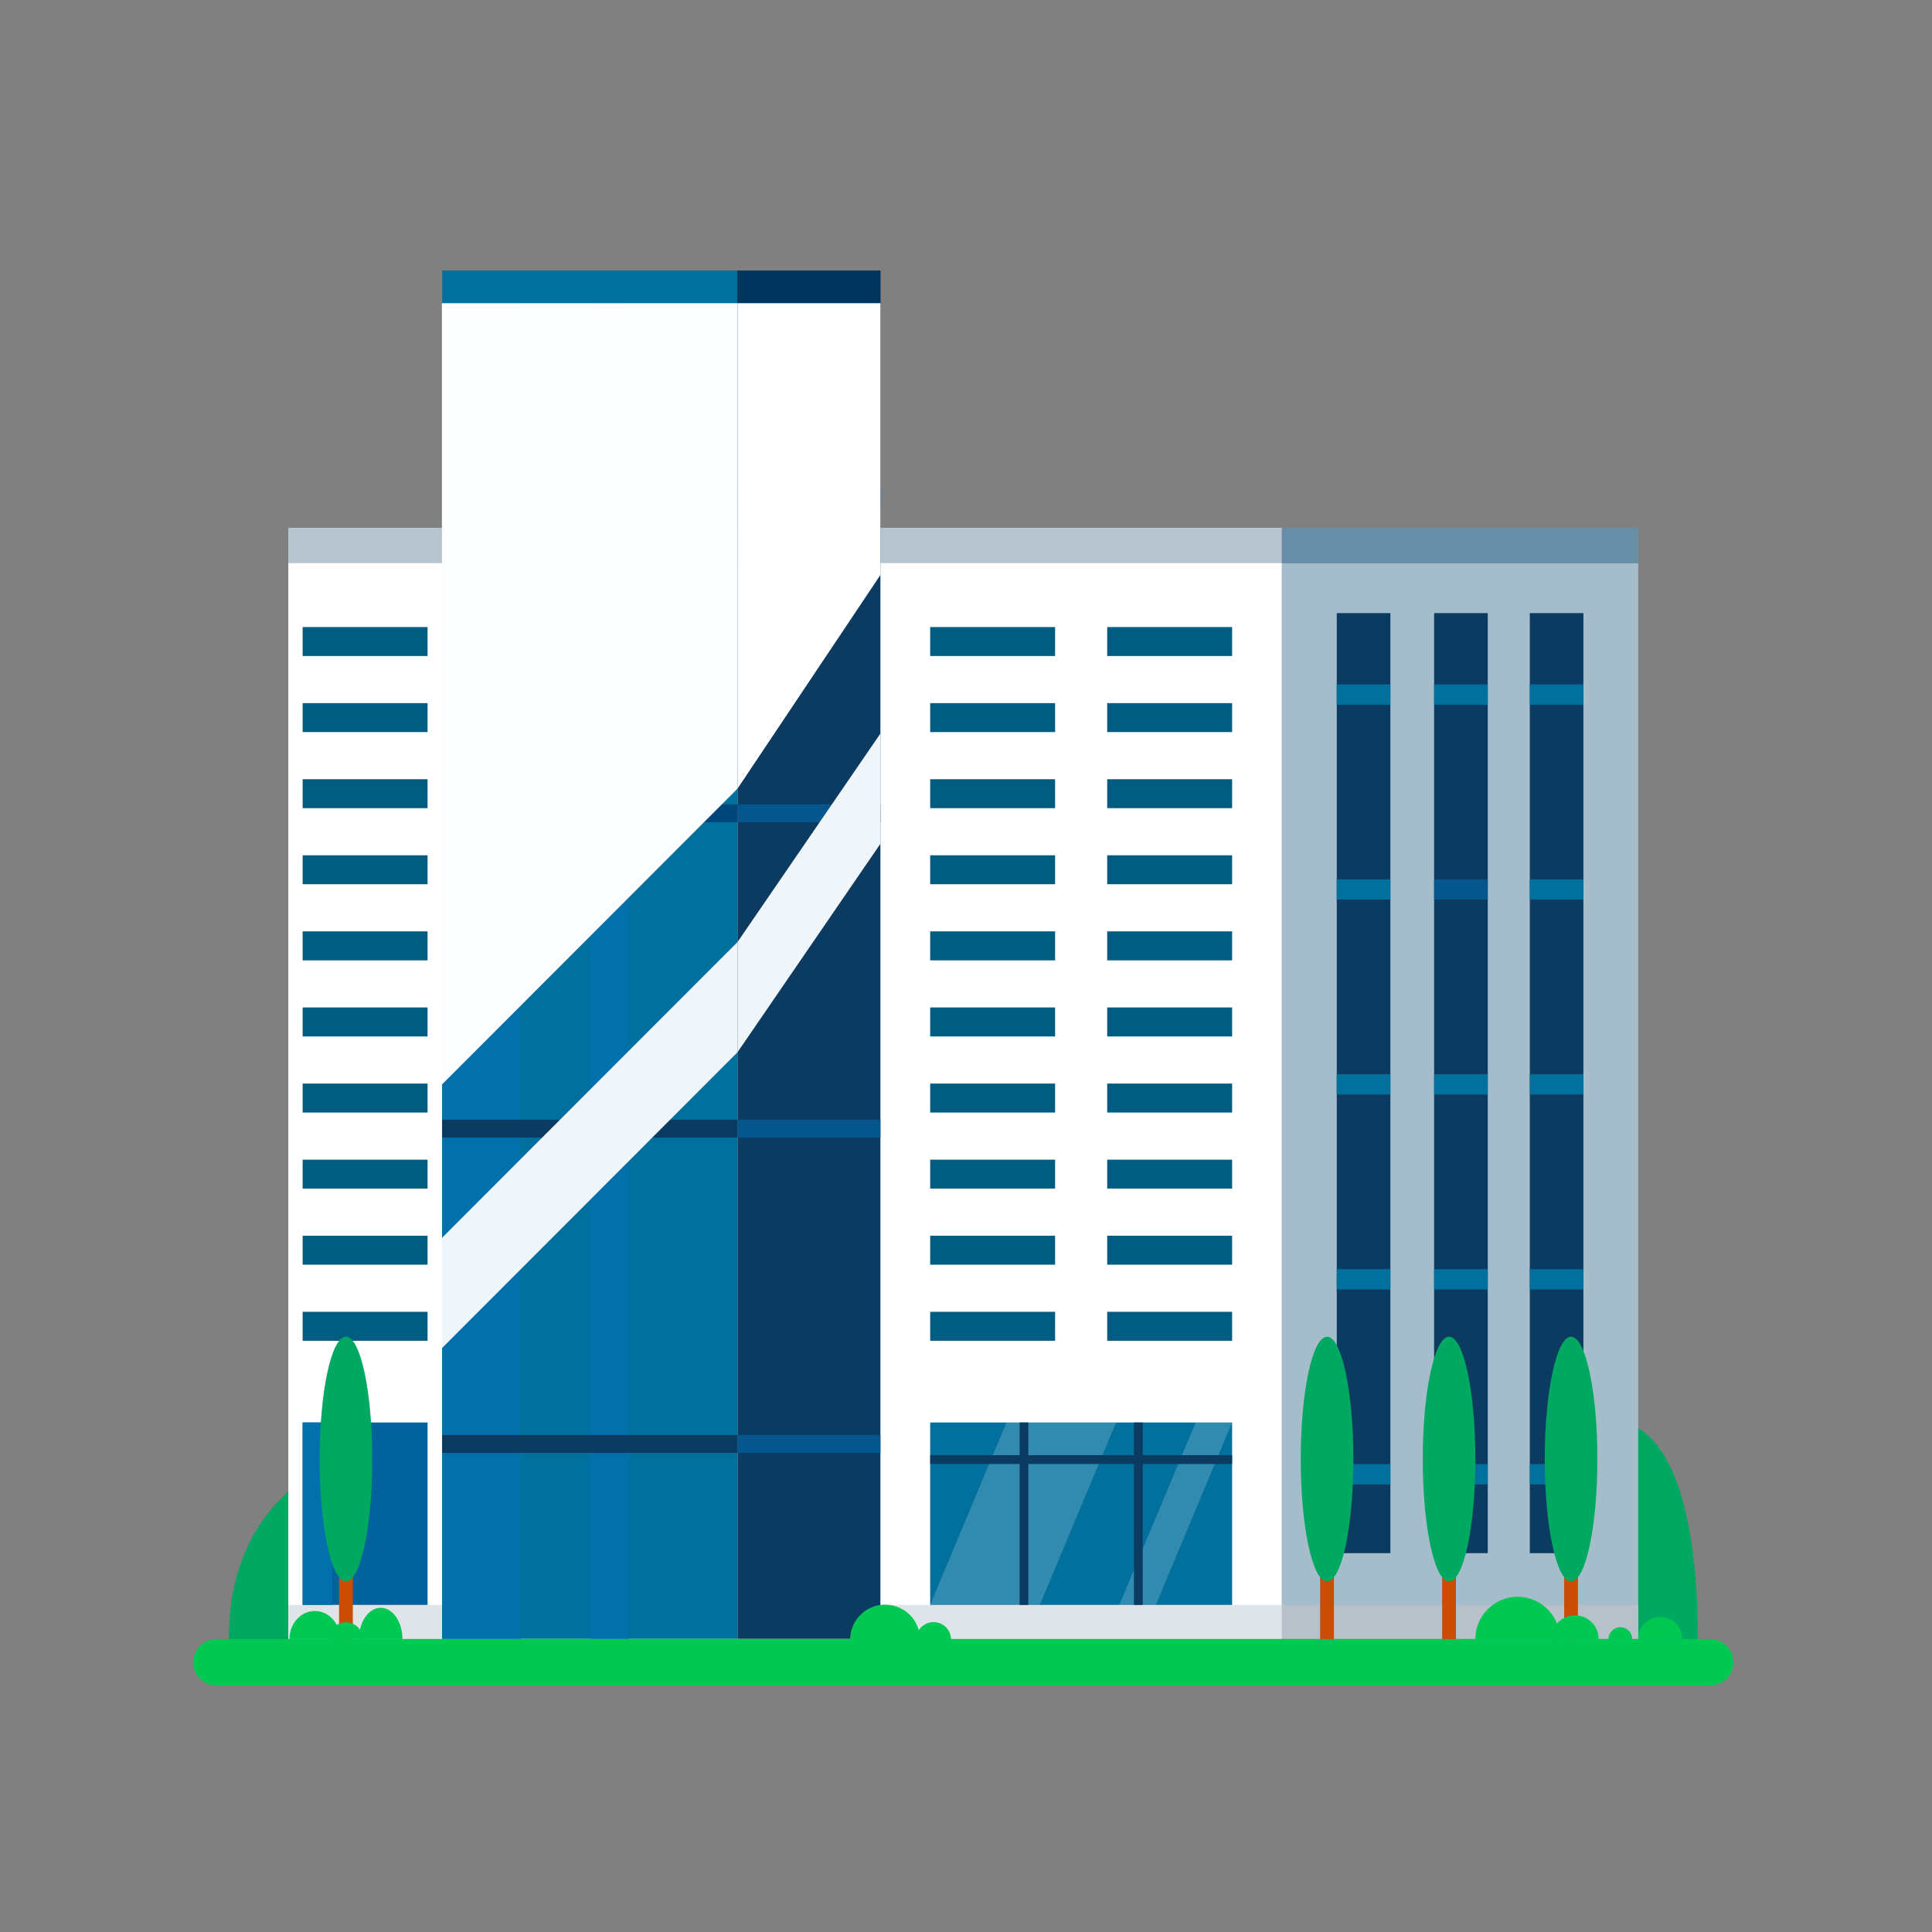 <svg width="50" height="50" viewBox="0 0 50 50" fill="none" xmlns="http://www.w3.org/2000/svg">
<rect x="0" y="0" width="50" height="50" fill="#808080" stroke="none"/>
<path fill-rule="evenodd" clip-rule="evenodd" d="M5.92 42.421H42.32H43.939C43.939 34.714 40.226 36.331 40.141 39.155C39.988 38.311 39.293 38.064 38.87 38.145C38.587 38.2 38.362 38.837 38.418 39.851C38.051 38.918 37.053 37.573 36.004 37.434C33.222 37.068 32.205 39.187 32.094 40.687C31.878 40.536 31.62 40.447 31.343 40.447C31.076 40.447 30.827 40.53 30.615 40.672C30.373 39.792 29.624 39.151 28.737 39.151C27.741 39.151 26.919 39.959 26.793 41.004C26.528 40.726 26.115 40.547 25.65 40.547C24.99 40.547 24.433 40.909 24.26 41.404C24.026 41.329 23.742 41.285 23.436 41.285C23.317 41.285 23.202 41.292 23.091 41.304C23.134 41.177 23.157 41.04 23.157 40.897C23.157 40.243 22.669 39.712 22.068 39.712C21.593 39.712 21.191 40.042 21.041 40.501C20.936 40.299 20.778 40.171 20.601 40.171C20.365 40.171 20.162 40.401 20.074 40.729C19.933 40.651 19.774 40.607 19.605 40.607C19.035 40.607 18.571 41.111 18.571 41.731C18.571 41.734 18.572 41.737 18.572 41.74C18.036 41.225 17.231 40.897 16.331 40.897C15.854 40.897 15.404 40.99 15.007 41.153C15.088 40.546 14.908 39.985 14.497 39.726C14.086 39.468 13.552 39.578 13.111 39.954C12.532 38.566 11.247 37.6 9.755 37.6C8.69 37.6 5.92 38.725 5.92 42.421Z" fill="#00A862"/>
<path fill-rule="evenodd" clip-rule="evenodd" d="M7.461 14.635H33.176V13.659H7.461V14.635Z" fill="#B6C4CF"/>
<path fill-rule="evenodd" clip-rule="evenodd" d="M7.461 42.412H33.176V14.574H7.461V42.412Z" fill="white"/>
<path fill-rule="evenodd" clip-rule="evenodd" d="M22.785 42.412H33.176V41.535H22.785V42.412Z" fill="#DFE4E8"/>
<path fill-rule="evenodd" clip-rule="evenodd" d="M7.461 42.412H11.443V41.535H7.461V42.412Z" fill="#DFE4E8"/>
<path fill-rule="evenodd" clip-rule="evenodd" d="M33.176 42.412H42.397V14.573H33.176V42.412Z" fill="#A5BCCB"/>
<path fill-rule="evenodd" clip-rule="evenodd" d="M33.176 42.412H42.397V41.535H33.176V42.412Z" fill="#B8C0C9"/>
<path fill-rule="evenodd" clip-rule="evenodd" d="M11.443 42.412H19.086V7.846H11.443V42.412Z" fill="#01709D"/>
<path fill-rule="evenodd" clip-rule="evenodd" d="M11.443 42.412H13.476V7.846H11.443V42.412Z" fill="#0270AB"/>
<path fill-rule="evenodd" clip-rule="evenodd" d="M15.265 42.412H16.281V7.846H15.265V42.412Z" fill="#0270AB"/>
<path fill-rule="evenodd" clip-rule="evenodd" d="M11.443 7.846H19.086V7H11.443V7.846Z" fill="#01709D"/>
<path fill-rule="evenodd" clip-rule="evenodd" d="M11.443 13.119H19.086V12.656H11.443V13.119Z" fill="#004679"/>
<path fill-rule="evenodd" clip-rule="evenodd" d="M11.443 21.28H19.086V20.817H11.443V21.28Z" fill="#004679"/>
<path fill-rule="evenodd" clip-rule="evenodd" d="M11.443 29.441H19.086V28.978H11.443V29.441Z" fill="#0C3B62"/>
<path fill-rule="evenodd" clip-rule="evenodd" d="M11.443 37.602H19.086V37.138H11.443V37.602Z" fill="#0C3B62"/>
<path fill-rule="evenodd" clip-rule="evenodd" d="M19.086 27.233L11.437 34.89V32.037L19.086 24.381V27.233Z" fill="#F0F5F9"/>
<path fill-rule="evenodd" clip-rule="evenodd" d="M19.086 20.411L11.437 28.068V7.846H19.086V20.411Z" fill="#FBFDFE"/>
<path fill-rule="evenodd" clip-rule="evenodd" d="M19.086 42.412H22.785V7H19.086V42.412Z" fill="#0C3B62"/>
<path fill-rule="evenodd" clip-rule="evenodd" d="M19.086 7.846H22.785V7H19.086V7.846Z" fill="#00355E"/>
<path fill-rule="evenodd" clip-rule="evenodd" d="M19.086 13.119H22.785V12.656H19.086V13.119Z" fill="#05568D"/>
<path fill-rule="evenodd" clip-rule="evenodd" d="M19.086 21.28H22.785V20.817H19.086V21.28Z" fill="#05568D"/>
<path fill-rule="evenodd" clip-rule="evenodd" d="M19.086 29.441H22.785V28.978H19.086V29.441Z" fill="#05568D"/>
<path fill-rule="evenodd" clip-rule="evenodd" d="M19.086 37.602H22.785V37.138H19.086V37.602Z" fill="#05568D"/>
<path fill-rule="evenodd" clip-rule="evenodd" d="M19.086 20.411L22.785 14.879V7.846H19.086V20.411Z" fill="white"/>
<path fill-rule="evenodd" clip-rule="evenodd" d="M19.086 24.381V27.233L22.785 21.837V18.984L19.086 24.381Z" fill="#F0F5F9"/>
<path fill-rule="evenodd" clip-rule="evenodd" d="M33.176 14.574H42.397V13.659H33.176V14.574Z" fill="#668EA7"/>
<path fill-rule="evenodd" clip-rule="evenodd" d="M24.073 41.535H31.887V36.814H24.073V41.535Z" fill="#01709D"/>
<path opacity="0.2" fill-rule="evenodd" clip-rule="evenodd" d="M26.91 41.535H24.073L26.048 36.814H28.885L26.91 41.535Z" fill="#F0F5F9"/>
<path opacity="0.2" fill-rule="evenodd" clip-rule="evenodd" d="M29.913 41.535H28.968L30.943 36.814H31.887L29.913 41.535Z" fill="#F0F5F9"/>
<path fill-rule="evenodd" clip-rule="evenodd" d="M24.073 37.888H31.887V37.66H24.073V37.888Z" fill="#0C3B62"/>
<path fill-rule="evenodd" clip-rule="evenodd" d="M26.387 41.535H26.614V36.814H26.387V41.535Z" fill="#0C3B62"/>
<path fill-rule="evenodd" clip-rule="evenodd" d="M29.346 41.535H29.574V36.814H29.346V41.535Z" fill="#0C3B62"/>
<path fill-rule="evenodd" clip-rule="evenodd" d="M24.073 16.977H27.306V16.228H24.073V16.977Z" fill="#005C81"/>
<path fill-rule="evenodd" clip-rule="evenodd" d="M24.073 18.946H27.306V18.197H24.073V18.946Z" fill="#005C81"/>
<path fill-rule="evenodd" clip-rule="evenodd" d="M24.073 20.915H27.306V20.166H24.073V20.915Z" fill="#005C81"/>
<path fill-rule="evenodd" clip-rule="evenodd" d="M24.073 22.884H27.306V22.135H24.073V22.884Z" fill="#005C81"/>
<path fill-rule="evenodd" clip-rule="evenodd" d="M24.073 24.854H27.306V24.104H24.073V24.854Z" fill="#005C81"/>
<path fill-rule="evenodd" clip-rule="evenodd" d="M24.073 26.823H27.306V26.073H24.073V26.823Z" fill="#005C81"/>
<path fill-rule="evenodd" clip-rule="evenodd" d="M24.073 28.792H27.306V28.043H24.073V28.792Z" fill="#005C81"/>
<path fill-rule="evenodd" clip-rule="evenodd" d="M24.073 30.761H27.306V30.012H24.073V30.761Z" fill="#005C81"/>
<path fill-rule="evenodd" clip-rule="evenodd" d="M24.073 32.73H27.306V31.981H24.073V32.73Z" fill="#005C81"/>
<path fill-rule="evenodd" clip-rule="evenodd" d="M24.073 34.699H27.306V33.95H24.073V34.699Z" fill="#005C81"/>
<path fill-rule="evenodd" clip-rule="evenodd" d="M28.654 16.977H31.887V16.228H28.654V16.977Z" fill="#005C81"/>
<path fill-rule="evenodd" clip-rule="evenodd" d="M28.654 18.946H31.887V18.197H28.654V18.946Z" fill="#005C81"/>
<path fill-rule="evenodd" clip-rule="evenodd" d="M28.654 20.915H31.887V20.166H28.654V20.915Z" fill="#005C81"/>
<path fill-rule="evenodd" clip-rule="evenodd" d="M28.654 22.884H31.887V22.135H28.654V22.884Z" fill="#005C81"/>
<path fill-rule="evenodd" clip-rule="evenodd" d="M28.654 24.854H31.887V24.104H28.654V24.854Z" fill="#005C81"/>
<path fill-rule="evenodd" clip-rule="evenodd" d="M28.654 26.823H31.887V26.073H28.654V26.823Z" fill="#005C81"/>
<path fill-rule="evenodd" clip-rule="evenodd" d="M28.654 28.792H31.887V28.043H28.654V28.792Z" fill="#005C81"/>
<path fill-rule="evenodd" clip-rule="evenodd" d="M28.654 30.761H31.887V30.012H28.654V30.761Z" fill="#005C81"/>
<path fill-rule="evenodd" clip-rule="evenodd" d="M28.654 32.73H31.887V31.981H28.654V32.73Z" fill="#005C81"/>
<path fill-rule="evenodd" clip-rule="evenodd" d="M28.654 34.699H31.887V33.95H28.654V34.699Z" fill="#005C81"/>
<path fill-rule="evenodd" clip-rule="evenodd" d="M7.832 16.977H11.065V16.228H7.832V16.977Z" fill="#005C81"/>
<path fill-rule="evenodd" clip-rule="evenodd" d="M7.832 18.946H11.065V18.197H7.832V18.946Z" fill="#005C81"/>
<path fill-rule="evenodd" clip-rule="evenodd" d="M7.832 20.915H11.065V20.166H7.832V20.915Z" fill="#005C81"/>
<path fill-rule="evenodd" clip-rule="evenodd" d="M7.832 22.884H11.065V22.135H7.832V22.884Z" fill="#005C81"/>
<path fill-rule="evenodd" clip-rule="evenodd" d="M7.832 24.854H11.065V24.104H7.832V24.854Z" fill="#005C81"/>
<path fill-rule="evenodd" clip-rule="evenodd" d="M7.832 26.823H11.065V26.073H7.832V26.823Z" fill="#005C81"/>
<path fill-rule="evenodd" clip-rule="evenodd" d="M7.832 28.792H11.065V28.043H7.832V28.792Z" fill="#005C81"/>
<path fill-rule="evenodd" clip-rule="evenodd" d="M7.832 30.761H11.065V30.012H7.832V30.761Z" fill="#005C81"/>
<path fill-rule="evenodd" clip-rule="evenodd" d="M7.832 32.73H11.065V31.981H7.832V32.73Z" fill="#005C81"/>
<path fill-rule="evenodd" clip-rule="evenodd" d="M7.832 34.699H11.065V33.95H7.832V34.699Z" fill="#005C81"/>
<path fill-rule="evenodd" clip-rule="evenodd" d="M7.832 41.535H11.065V36.814H7.832V41.535Z" fill="#02629E"/>
<path fill-rule="evenodd" clip-rule="evenodd" d="M7.832 41.535H8.598V36.814H7.832V41.535Z" fill="#0270AB"/>
<path fill-rule="evenodd" clip-rule="evenodd" d="M34.595 40.196H35.983V15.867H34.595V40.196Z" fill="#0C3B62"/>
<path fill-rule="evenodd" clip-rule="evenodd" d="M34.595 18.237H35.983V17.712H34.595V18.237Z" fill="#01709D"/>
<path fill-rule="evenodd" clip-rule="evenodd" d="M34.595 23.282H35.983V22.757H34.595V23.282Z" fill="#01709D"/>
<path fill-rule="evenodd" clip-rule="evenodd" d="M34.595 28.326H35.983V27.802H34.595V28.326Z" fill="#01709D"/>
<path fill-rule="evenodd" clip-rule="evenodd" d="M34.595 33.371H35.983V32.846H34.595V33.371Z" fill="#01709D"/>
<path fill-rule="evenodd" clip-rule="evenodd" d="M34.595 38.416H35.983V37.891H34.595V38.416Z" fill="#01709D"/>
<path fill-rule="evenodd" clip-rule="evenodd" d="M37.115 40.196H38.503V15.867H37.115V40.196Z" fill="#0C3B62"/>
<path fill-rule="evenodd" clip-rule="evenodd" d="M37.115 18.237H38.503V17.712H37.115V18.237Z" fill="#01709D"/>
<path fill-rule="evenodd" clip-rule="evenodd" d="M37.115 23.282H38.503V22.757H37.115V23.282Z" fill="#05568D"/>
<path fill-rule="evenodd" clip-rule="evenodd" d="M37.115 28.326H38.503V27.802H37.115V28.326Z" fill="#01709D"/>
<path fill-rule="evenodd" clip-rule="evenodd" d="M37.115 33.371H38.503V32.846H37.115V33.371Z" fill="#01709D"/>
<path fill-rule="evenodd" clip-rule="evenodd" d="M37.115 38.416H38.503V37.891H37.115V38.416Z" fill="#01709D"/>
<path fill-rule="evenodd" clip-rule="evenodd" d="M39.591 40.196H40.978V15.867H39.591V40.196Z" fill="#0C3B62"/>
<path fill-rule="evenodd" clip-rule="evenodd" d="M39.591 18.237H40.978V17.712H39.591V18.237Z" fill="#01709D"/>
<path fill-rule="evenodd" clip-rule="evenodd" d="M39.591 23.282H40.978V22.757H39.591V23.282Z" fill="#01709D"/>
<path fill-rule="evenodd" clip-rule="evenodd" d="M39.591 28.326H40.978V27.802H39.591V28.326Z" fill="#01709D"/>
<path fill-rule="evenodd" clip-rule="evenodd" d="M39.591 33.371H40.978V32.846H39.591V33.371Z" fill="#01709D"/>
<path fill-rule="evenodd" clip-rule="evenodd" d="M39.591 38.416H40.978V37.891H39.591V38.416Z" fill="#01709D"/>
<path fill-rule="evenodd" clip-rule="evenodd" d="M34.165 42.421H34.522V40.231H34.165V42.421Z" fill="#CB4C05"/>
<path fill-rule="evenodd" clip-rule="evenodd" d="M35.025 37.761C35.025 39.511 34.72 40.929 34.344 40.929C33.967 40.929 33.663 39.511 33.663 37.761C33.663 36.012 33.967 34.594 34.344 34.594C34.72 34.594 35.025 36.012 35.025 37.761Z" fill="#00A862"/>
<path fill-rule="evenodd" clip-rule="evenodd" d="M8.775 42.421H9.131V40.231H8.775V42.421Z" fill="#CB4C05"/>
<path fill-rule="evenodd" clip-rule="evenodd" d="M9.634 37.761C9.634 39.511 9.329 40.929 8.953 40.929C8.577 40.929 8.272 39.511 8.272 37.761C8.272 36.012 8.577 34.594 8.953 34.594C9.329 34.594 9.634 36.012 9.634 37.761Z" fill="#00A862"/>
<path fill-rule="evenodd" clip-rule="evenodd" d="M37.323 42.421H37.68V40.231H37.323V42.421Z" fill="#CB4C05"/>
<path fill-rule="evenodd" clip-rule="evenodd" d="M38.182 37.761C38.182 39.511 37.878 40.929 37.501 40.929C37.125 40.929 36.82 39.511 36.82 37.761C36.82 36.012 37.125 34.594 37.501 34.594C37.878 34.594 38.182 36.012 38.182 37.761Z" fill="#00A862"/>
<path fill-rule="evenodd" clip-rule="evenodd" d="M40.481 42.421H40.837V40.231H40.481V42.421Z" fill="#CB4C05"/>
<path fill-rule="evenodd" clip-rule="evenodd" d="M41.34 37.761C41.34 39.511 41.035 40.929 40.659 40.929C40.283 40.929 39.978 39.511 39.978 37.761C39.978 36.012 40.283 34.594 40.659 34.594C41.035 34.594 41.34 36.012 41.34 37.761Z" fill="#00A862"/>
<path fill-rule="evenodd" clip-rule="evenodd" d="M44.257 43.622H5.602C5.269 43.622 5 43.352 5 43.02C5 42.688 5.269 42.419 5.602 42.419H44.257C44.59 42.419 44.859 42.688 44.859 43.02C44.859 43.352 44.59 43.622 44.257 43.622Z" fill="#00C853"/>
<path fill-rule="evenodd" clip-rule="evenodd" d="M39.276 41.325C38.672 41.325 38.182 41.815 38.182 42.419H40.37C40.37 41.815 39.88 41.325 39.276 41.325Z" fill="#00C853"/>
<path fill-rule="evenodd" clip-rule="evenodd" d="M40.759 41.805C40.42 41.805 40.145 42.08 40.145 42.419H41.373C41.373 42.08 41.098 41.805 40.759 41.805Z" fill="#00C853"/>
<path fill-rule="evenodd" clip-rule="evenodd" d="M41.935 42.112C41.766 42.112 41.629 42.249 41.629 42.419H42.242C42.242 42.249 42.105 42.112 41.935 42.112Z" fill="#00C853"/>
<path fill-rule="evenodd" clip-rule="evenodd" d="M42.966 41.847C42.65 41.847 42.394 42.103 42.394 42.419H43.537C43.537 42.103 43.281 41.847 42.966 41.847Z" fill="#00C853"/>
<path fill-rule="evenodd" clip-rule="evenodd" d="M8.148 41.692C7.785 41.692 7.491 42.017 7.491 42.419H8.805C8.805 42.017 8.511 41.692 8.148 41.692Z" fill="#00C853"/>
<path fill-rule="evenodd" clip-rule="evenodd" d="M8.953 41.984C8.713 41.984 8.518 42.179 8.518 42.419H9.388C9.388 42.179 9.193 41.984 8.953 41.984Z" fill="#00C853"/>
<path fill-rule="evenodd" clip-rule="evenodd" d="M9.852 41.609C9.542 41.609 9.29 41.972 9.29 42.419H10.415C10.415 41.972 10.163 41.609 9.852 41.609Z" fill="#00C853"/>
<path fill-rule="evenodd" clip-rule="evenodd" d="M22.906 41.528C22.406 41.528 22.001 41.933 22.001 42.433H23.812C23.812 41.933 23.406 41.528 22.906 41.528Z" fill="#00C853"/>
<path fill-rule="evenodd" clip-rule="evenodd" d="M24.161 41.98C23.911 41.98 23.708 42.183 23.708 42.433H24.613C24.613 42.183 24.411 41.98 24.161 41.98Z" fill="#00C853"/>
</svg>
